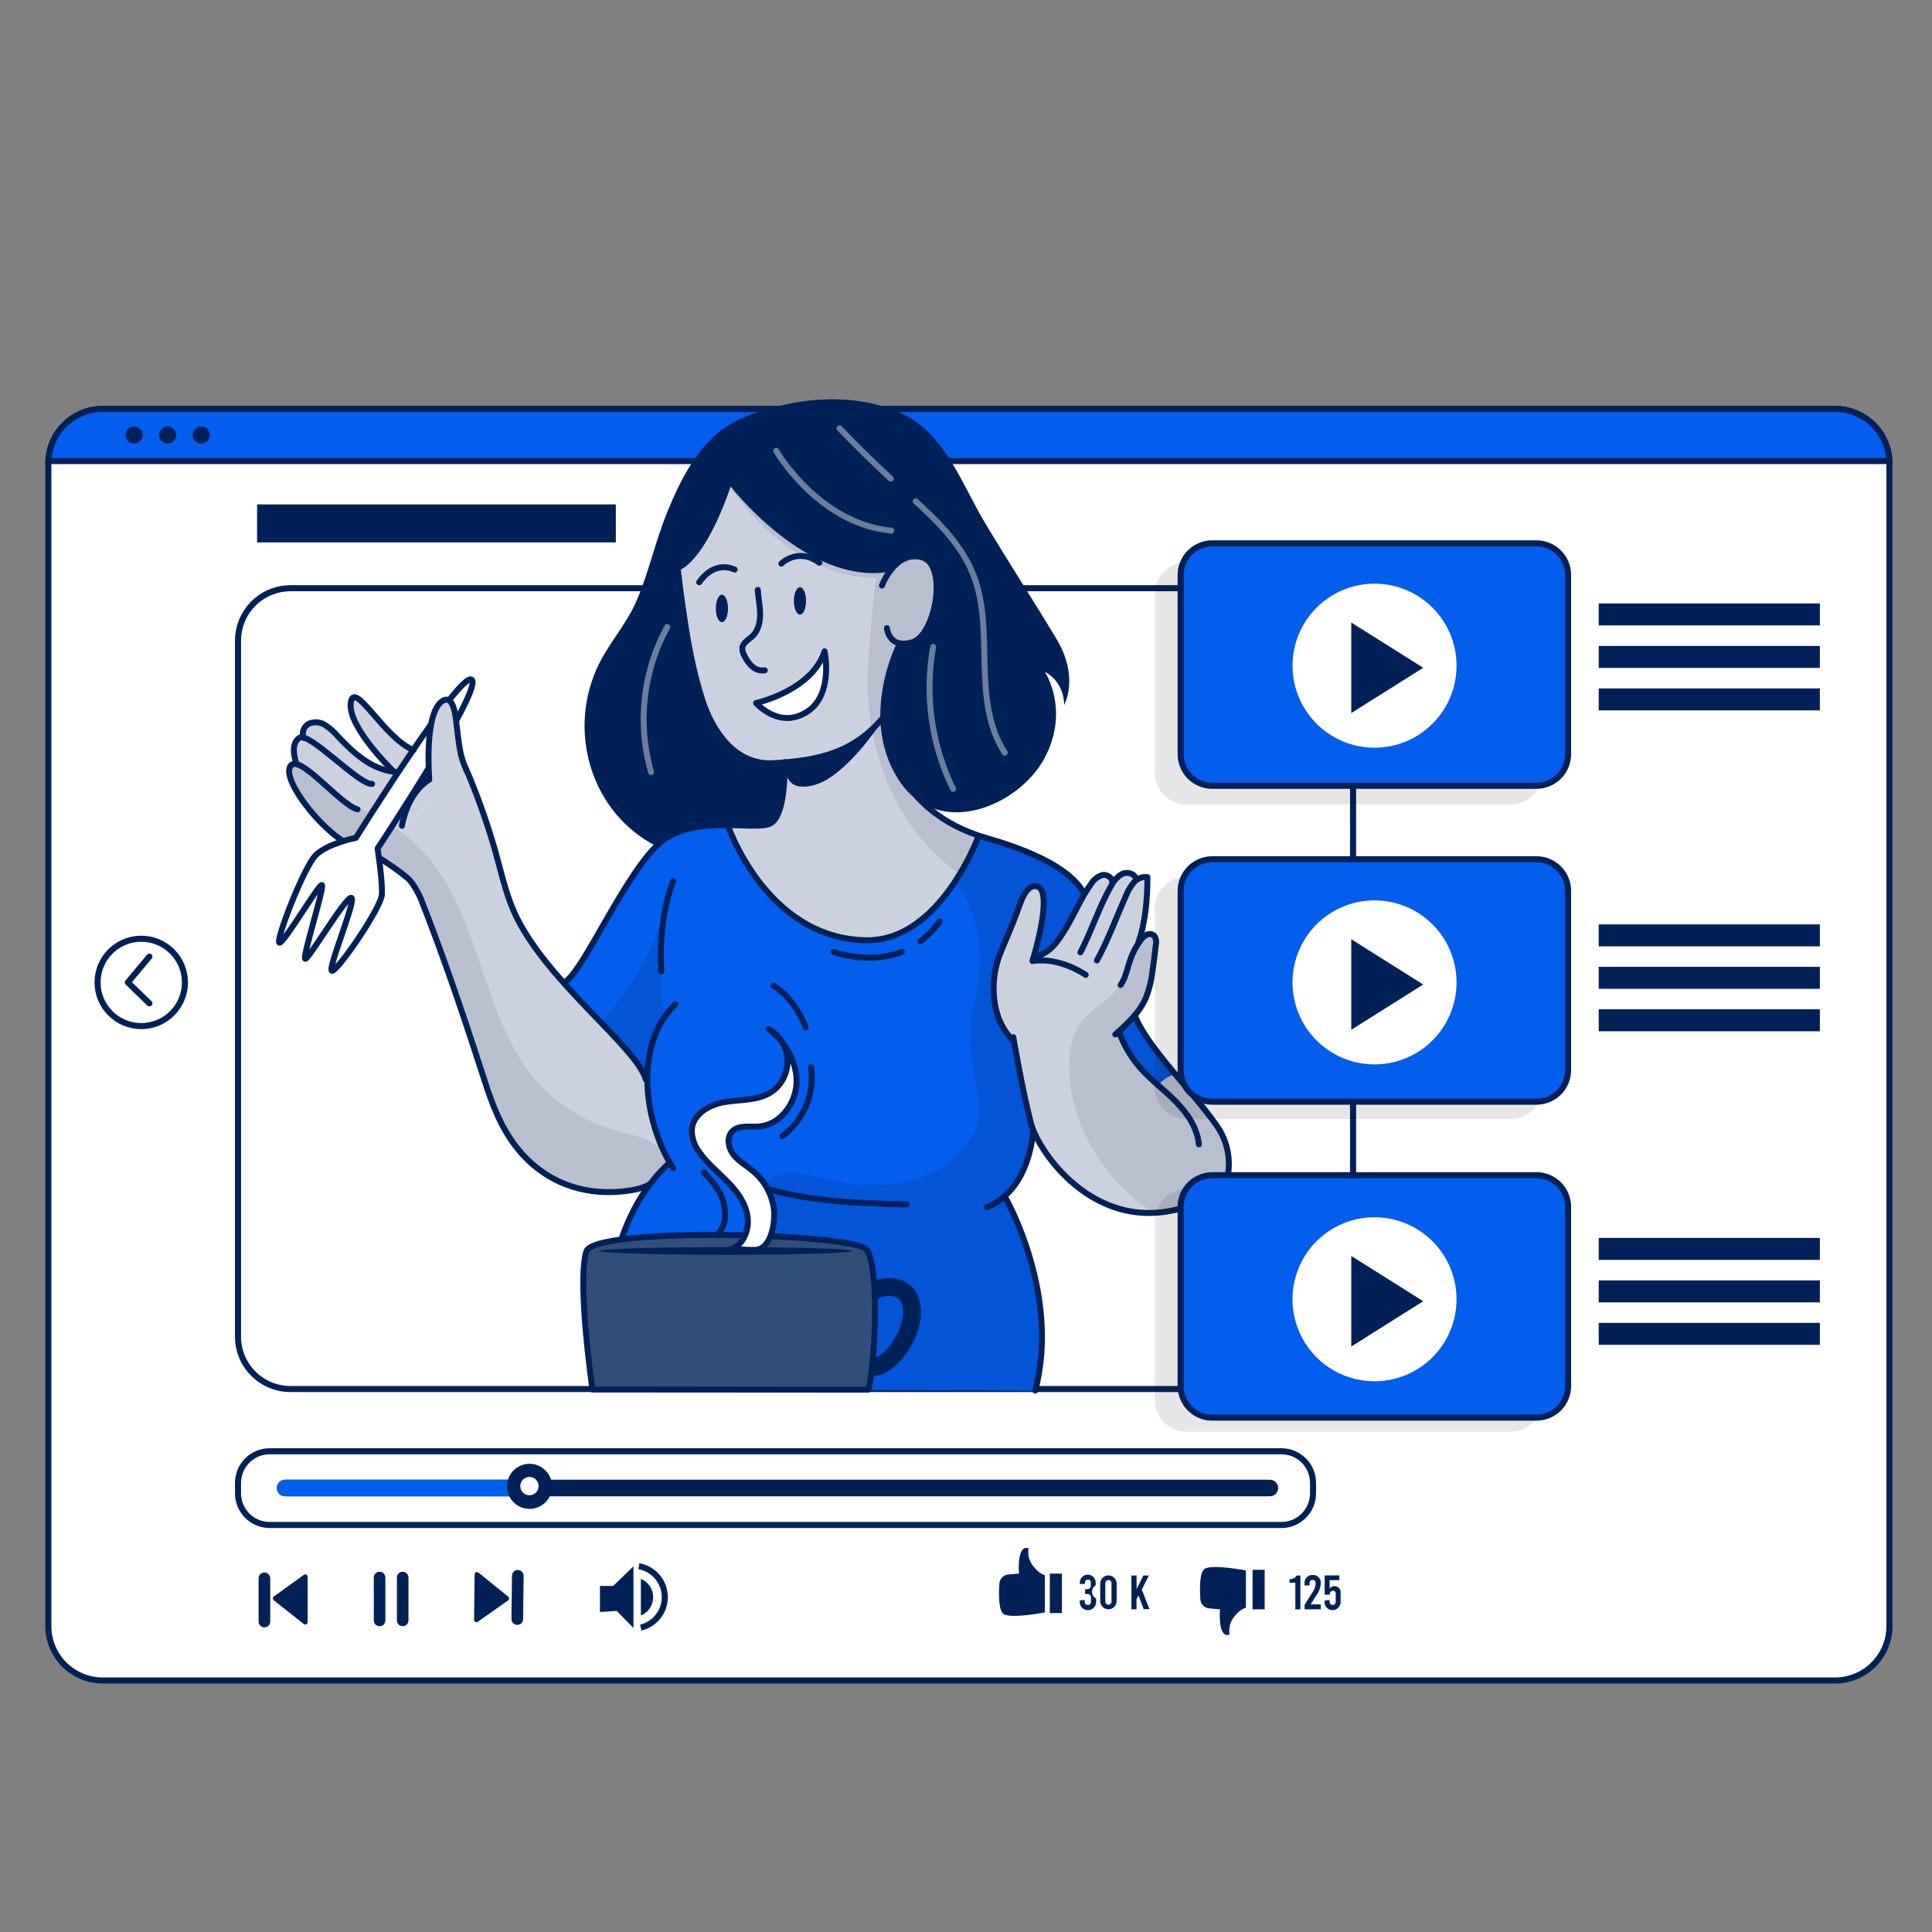 <svg width="300" height="300" viewBox="0 0 300 300" fill="none" xmlns="http://www.w3.org/2000/svg">
<rect x="0" y="0" width="300" height="300" fill="#808080" stroke="none"/>
<path d="M187.157 242.678C187.124 242.678 187.819 240.44 187.88 240.307C188.574 238.737 190.861 236.103 192.757 236.307C193.053 236.346 193.339 236.444 193.599 236.594C193.857 236.744 194.085 236.944 194.267 237.182C194.448 237.421 194.581 237.692 194.657 237.982C194.734 238.271 194.752 238.573 194.713 238.869C194.703 238.949 194.689 239.029 194.668 239.107C194.393 240.44 193.065 241.459 191.914 242.011C190.541 242.649 187.157 242.678 187.157 242.678Z" fill="#002157"/>
<path d="M293.393 71.947V252.502C293.393 253.611 293.175 254.71 292.75 255.734C292.326 256.759 291.703 257.69 290.919 258.473C290.134 259.257 289.203 259.879 288.178 260.303C287.153 260.727 286.055 260.944 284.946 260.944H15.948C13.709 260.944 11.562 260.054 9.979 258.472C8.396 256.888 7.506 254.741 7.506 252.502V71.947C7.506 71.826 7.506 71.704 7.506 71.589C7.594 69.488 8.463 67.495 9.943 66.001C11.423 64.506 13.407 63.618 15.508 63.511H15.937H284.946H285.381C287.481 63.618 289.465 64.506 290.946 66.001C292.426 67.495 293.294 69.488 293.382 71.589C293.388 71.694 293.393 71.826 293.393 71.947Z" fill="white" stroke="#002157" stroke-width="0.943" stroke-linecap="round" stroke-linejoin="round"/>
<path d="M293.382 71.589H7.518C7.605 69.488 8.474 67.495 9.954 66.001C11.434 64.507 13.418 63.619 15.519 63.511H15.948H284.946H285.381C287.481 63.619 289.466 64.507 290.946 66.001C292.426 67.495 293.295 69.488 293.382 71.589Z" fill="#035DED" stroke="#002157" stroke-width="0.943" stroke-miterlimit="10"/>
<path d="M22.142 67.544C22.142 67.806 22.064 68.061 21.919 68.279C21.774 68.496 21.567 68.666 21.326 68.766C21.084 68.866 20.818 68.892 20.562 68.841C20.305 68.79 20.069 68.664 19.884 68.479C19.7 68.294 19.573 68.059 19.523 67.802C19.471 67.546 19.498 67.28 19.598 67.038C19.698 66.796 19.867 66.59 20.085 66.445C20.302 66.299 20.558 66.222 20.82 66.222C20.993 66.221 21.166 66.255 21.327 66.321C21.487 66.387 21.633 66.484 21.756 66.607C21.879 66.73 21.977 66.876 22.043 67.037C22.109 67.198 22.143 67.37 22.142 67.544Z" fill="#002157"/>
<path d="M27.355 67.544C27.355 67.806 27.277 68.061 27.132 68.279C26.987 68.496 26.78 68.666 26.539 68.766C26.297 68.866 26.031 68.892 25.774 68.841C25.518 68.79 25.282 68.664 25.097 68.479C24.912 68.294 24.786 68.059 24.735 67.802C24.684 67.546 24.711 67.28 24.811 67.038C24.911 66.796 25.08 66.59 25.298 66.445C25.515 66.299 25.771 66.222 26.032 66.222C26.206 66.221 26.379 66.255 26.539 66.321C26.7 66.387 26.846 66.484 26.969 66.607C27.092 66.73 27.19 66.876 27.256 67.037C27.322 67.198 27.356 67.37 27.355 67.544Z" fill="#002157"/>
<path d="M32.574 67.544C32.575 67.807 32.498 68.064 32.352 68.284C32.207 68.503 32 68.674 31.758 68.775C31.515 68.876 31.248 68.903 30.99 68.853C30.732 68.802 30.495 68.676 30.308 68.491C30.122 68.305 29.995 68.069 29.943 67.811C29.892 67.553 29.918 67.286 30.018 67.043C30.118 66.8 30.289 66.592 30.507 66.446C30.726 66.3 30.983 66.222 31.245 66.222C31.42 66.221 31.592 66.255 31.753 66.321C31.914 66.387 32.061 66.484 32.184 66.607C32.308 66.73 32.406 66.876 32.472 67.037C32.539 67.198 32.574 67.37 32.574 67.544Z" fill="#002157"/>
<path d="M21.932 159.332C25.679 159.332 28.716 156.295 28.716 152.549C28.716 148.802 25.679 145.765 21.932 145.765C18.186 145.765 15.149 148.802 15.149 152.549C15.149 156.295 18.186 159.332 21.932 159.332Z" fill="white" stroke="#002157" stroke-width="0.943" stroke-linecap="round" stroke-linejoin="round"/>
<path d="M23.2 148.542L19.85 152.549L23.2 155.8" fill="white"/>
<path d="M23.2 148.542L19.85 152.549L23.2 155.8" stroke="#002157" stroke-width="0.943" stroke-linecap="round" stroke-linejoin="round"/>
<path d="M159.716 240.418C159.634 240.887 159.65 241.368 159.763 241.83C159.875 242.294 160.083 242.728 160.371 243.106C161.352 244.424 162.251 244.589 162.251 244.589V250.375C162.251 250.375 157.099 251.378 155.87 250.645C155.037 250.144 155.07 247.526 155.18 245.901C155.203 245.536 155.357 245.193 155.613 244.932C155.87 244.672 156.211 244.513 156.575 244.484L158.228 244.347C158.228 244.347 157.831 239.762 159.716 240.418Z" fill="#002157"/>
<path d="M164.896 244.347H163.017V250.48H164.896V244.347Z" fill="#002157"/>
<path d="M170.202 248.188V248.673C170.213 248.846 170.189 249.021 170.13 249.185C170.072 249.349 169.98 249.499 169.862 249.626C169.742 249.754 169.598 249.855 169.438 249.924C169.279 249.993 169.106 250.029 168.932 250.029C168.758 250.029 168.586 249.993 168.425 249.924C168.266 249.855 168.122 249.754 168.003 249.626C167.884 249.499 167.792 249.349 167.733 249.185C167.675 249.021 167.65 248.846 167.662 248.673V248.518L168.428 248.441V248.617C168.428 249.036 168.61 249.218 168.918 249.218C169.227 249.218 169.403 249.036 169.403 248.667V248.116C169.403 247.698 169.221 247.516 168.802 247.516H168.488V246.766H168.775C169.194 246.766 169.376 246.584 169.376 246.165V245.758C169.384 245.695 169.379 245.631 169.359 245.572C169.34 245.512 169.307 245.458 169.264 245.412C169.22 245.366 169.167 245.331 169.108 245.309C169.05 245.287 168.986 245.278 168.924 245.283C168.637 245.283 168.471 245.449 168.471 245.835V245.95H167.673V245.824C167.661 245.655 167.685 245.486 167.741 245.327C167.799 245.167 167.888 245.021 168.003 244.898C168.119 244.775 168.258 244.676 168.413 244.609C168.569 244.542 168.736 244.507 168.904 244.507C169.073 244.507 169.241 244.542 169.396 244.609C169.551 244.676 169.691 244.775 169.806 244.898C169.921 245.021 170.011 245.167 170.067 245.327C170.124 245.486 170.147 245.655 170.136 245.824V246.165C169.959 246.274 169.814 246.426 169.714 246.608C169.615 246.791 169.566 246.996 169.572 247.203C169.578 247.411 169.638 247.613 169.747 247.79C169.855 247.966 170.009 248.112 170.191 248.21L170.202 248.188Z" fill="#002157"/>
<path d="M170.842 248.7V245.824C170.863 245.5 171.007 245.196 171.244 244.974C171.48 244.752 171.792 244.629 172.117 244.629C172.441 244.629 172.754 244.752 172.991 244.974C173.228 245.196 173.371 245.5 173.393 245.824V248.694C173.371 249.018 173.228 249.322 172.991 249.544C172.754 249.766 172.441 249.889 172.117 249.889C171.792 249.889 171.48 249.766 171.244 249.544C171.007 249.322 170.863 249.018 170.842 248.694V248.7ZM172.594 248.7V245.824C172.594 245.696 172.543 245.575 172.454 245.485C172.363 245.394 172.241 245.344 172.114 245.344C171.988 245.344 171.865 245.394 171.775 245.485C171.686 245.575 171.635 245.696 171.635 245.824V248.694C171.635 248.822 171.686 248.943 171.775 249.034C171.865 249.124 171.988 249.174 172.114 249.174C172.241 249.174 172.363 249.124 172.454 249.034C172.543 248.943 172.594 248.822 172.594 248.694V248.7Z" fill="#002157"/>
<path d="M176.781 247.731L176.479 248.309V249.891H175.685V244.639H176.489V246.772L177.542 244.639H178.396L177.294 246.843L178.495 249.869H177.592L176.781 247.731Z" fill="#002157"/>
<path d="M190.922 253.82C190.841 253.35 190.858 252.87 190.971 252.407C191.083 251.945 191.29 251.51 191.578 251.131C192.558 249.808 193.462 249.648 193.462 249.648V243.862C193.462 243.862 188.304 242.854 187.081 243.592C186.243 244.093 186.282 246.711 186.387 248.336C186.41 248.701 186.566 249.045 186.822 249.306C187.08 249.565 187.421 249.725 187.786 249.753L189.44 249.891C189.44 249.891 189.043 254.475 190.922 253.82Z" fill="#002157"/>
<path d="M196.377 243.758H194.498V249.891H196.377V243.758Z" fill="#002157"/>
<path d="M201.138 245.769H200.234V245.218C200.457 245.225 200.679 245.176 200.879 245.075C201.078 244.973 201.249 244.824 201.375 244.639H201.926V249.896H201.133L201.138 245.769Z" fill="#002157"/>
<path d="M203.524 249.13H205.1V249.885H202.581V249.191L203.744 247.339C204.071 246.919 204.263 246.41 204.296 245.878C204.296 245.515 204.124 245.328 203.816 245.328C203.507 245.328 203.337 245.531 203.337 245.878V246.188H202.571V245.94C202.546 245.763 202.56 245.584 202.613 245.415C202.665 245.246 202.755 245.09 202.873 244.958C202.993 244.827 203.139 244.723 203.304 244.654C203.468 244.586 203.644 244.554 203.821 244.562C203.994 244.548 204.166 244.572 204.329 244.632C204.491 244.694 204.637 244.789 204.759 244.913C204.879 245.036 204.972 245.184 205.029 245.347C205.086 245.511 205.106 245.685 205.089 245.857C205.055 246.543 204.809 247.202 204.383 247.741L203.524 249.13Z" fill="#002157"/>
<path d="M205.695 248.689V248.53L206.462 248.452V248.629C206.462 249.047 206.643 249.212 206.935 249.212C207.227 249.212 207.409 249.047 207.409 248.7V247.477C207.409 247.169 207.243 247.014 206.99 247.014C206.923 247.011 206.855 247.023 206.792 247.049C206.729 247.074 206.673 247.113 206.626 247.161C206.579 247.21 206.543 247.269 206.52 247.333C206.497 247.397 206.489 247.465 206.495 247.532V247.626H205.695V244.622H207.971V245.372H206.462V246.678C206.544 246.554 206.658 246.454 206.791 246.387C206.925 246.321 207.073 246.29 207.222 246.297C207.357 246.295 207.491 246.322 207.614 246.376C207.738 246.429 207.848 246.509 207.939 246.609C208.028 246.709 208.095 246.828 208.136 246.957C208.175 247.086 208.187 247.222 208.17 247.355V248.679C208.181 248.849 208.156 249.022 208.099 249.184C208.041 249.345 207.951 249.494 207.833 249.62C207.716 249.745 207.574 249.845 207.416 249.914C207.258 249.982 207.088 250.018 206.916 250.018C206.744 250.018 206.574 249.982 206.415 249.914C206.258 249.845 206.116 249.745 205.999 249.62C205.881 249.494 205.79 249.345 205.733 249.184C205.675 249.022 205.651 248.849 205.662 248.679L205.695 248.689Z" fill="#002157"/>
<path d="M93.16 250.309V246.264H95.221L98.362 243.207V252.789L95.761 250.144L93.16 250.309Z" fill="#002157"/>
<path d="M101.421 248.028C101.422 248.636 101.242 249.231 100.901 249.736C100.562 250.241 100.079 250.633 99.514 250.86V245.168C100.083 245.397 100.569 245.794 100.91 246.304C101.249 246.814 101.428 247.415 101.421 248.028Z" fill="#002157"/>
<path d="M99.201 243.201C100.303 243.394 101.306 243.961 102.039 244.807C102.772 245.652 103.193 246.725 103.228 247.844C103.264 248.963 102.913 250.06 102.235 250.95C101.556 251.841 100.592 252.471 99.503 252.734" stroke="#002157" stroke-width="0.943" stroke-miterlimit="10"/>
<path d="M58.941 252.519C58.703 252.519 58.474 252.425 58.306 252.256C58.137 252.087 58.042 251.859 58.042 251.621V244.959C58.042 244.72 58.137 244.492 58.306 244.323C58.474 244.155 58.703 244.06 58.941 244.06C59.179 244.06 59.407 244.155 59.576 244.323C59.744 244.492 59.839 244.72 59.839 244.959V251.621C59.839 251.859 59.744 252.087 59.576 252.256C59.407 252.425 59.179 252.519 58.941 252.519Z" fill="#002157"/>
<path d="M62.529 252.519C62.29 252.519 62.062 252.425 61.893 252.256C61.725 252.087 61.63 251.859 61.63 251.621V244.959C61.63 244.72 61.725 244.492 61.893 244.323C62.062 244.155 62.29 244.06 62.529 244.06C62.767 244.06 62.995 244.155 63.164 244.323C63.332 244.492 63.427 244.72 63.427 244.959V251.621C63.427 251.859 63.332 252.087 63.164 252.256C62.995 252.425 62.767 252.519 62.529 252.519Z" fill="#002157"/>
<path d="M41.059 244.171C41.299 244.173 41.528 244.268 41.697 244.438C41.866 244.606 41.962 244.836 41.963 245.074V251.792C41.963 252.032 41.868 252.262 41.699 252.43C41.529 252.6 41.299 252.695 41.059 252.695C40.941 252.696 40.823 252.674 40.713 252.628C40.603 252.583 40.503 252.516 40.419 252.432C40.335 252.348 40.268 252.248 40.223 252.138C40.178 252.029 40.155 251.911 40.156 251.792V245.047C40.163 244.812 40.261 244.589 40.43 244.425C40.599 244.262 40.824 244.171 41.059 244.171Z" fill="#002157"/>
<path d="M47.766 244.865V251.885C47.766 251.954 47.747 252.022 47.71 252.08C47.674 252.139 47.621 252.186 47.559 252.217C47.498 252.247 47.428 252.26 47.359 252.253C47.291 252.245 47.225 252.22 47.171 252.178L42.52 248.497C42.474 248.462 42.437 248.417 42.412 248.366C42.386 248.315 42.373 248.259 42.373 248.201C42.373 248.145 42.386 248.088 42.412 248.037C42.437 247.985 42.474 247.941 42.52 247.907L47.171 244.545C47.227 244.502 47.295 244.475 47.367 244.468C47.438 244.463 47.509 244.477 47.572 244.511C47.636 244.545 47.687 244.597 47.722 244.659C47.756 244.722 47.771 244.794 47.766 244.865Z" fill="#002157"/>
<path d="M80.311 252.315C80.072 252.31 79.844 252.212 79.677 252.041C79.51 251.87 79.417 251.64 79.418 251.4L79.501 244.683C79.501 244.564 79.526 244.447 79.572 244.337C79.618 244.228 79.686 244.129 79.772 244.046C79.857 243.963 79.958 243.897 80.068 243.854C80.179 243.809 80.296 243.789 80.415 243.79C80.534 243.791 80.652 243.815 80.761 243.862C80.871 243.908 80.97 243.976 81.053 244.061C81.136 244.146 81.202 244.247 81.245 244.357C81.289 244.468 81.31 244.586 81.308 244.705L81.231 251.422C81.225 251.662 81.126 251.89 80.954 252.057C80.781 252.224 80.551 252.316 80.311 252.315Z" fill="#002157"/>
<path d="M73.615 251.511L73.698 244.468C73.7 244.399 73.72 244.332 73.757 244.274C73.795 244.216 73.849 244.17 73.911 244.14C73.973 244.111 74.043 244.1 74.112 244.108C74.18 244.117 74.245 244.144 74.298 244.187L78.906 247.923C78.95 247.958 78.986 248.002 79.011 248.052C79.036 248.103 79.049 248.159 79.049 248.215C79.049 248.272 79.036 248.328 79.011 248.378C78.986 248.429 78.95 248.473 78.906 248.507L74.216 251.813C74.161 251.858 74.094 251.886 74.023 251.894C73.952 251.901 73.882 251.888 73.818 251.856C73.754 251.824 73.701 251.774 73.665 251.713C73.63 251.652 73.613 251.581 73.615 251.511Z" fill="#002157"/>
<path d="M198.977 225.353H41.869C39.158 225.353 36.959 227.551 36.959 230.262V231.887C36.959 234.6 39.158 236.797 41.869 236.797H198.977C201.689 236.797 203.887 234.6 203.887 231.887V230.262C203.887 227.551 201.689 225.353 198.977 225.353Z" fill="white" stroke="#002157" stroke-width="0.943" stroke-linecap="round" stroke-linejoin="round"/>
<path d="M198.471 231.056C198.472 231.224 198.44 231.392 198.376 231.549C198.312 231.705 198.217 231.848 198.097 231.967C197.979 232.086 197.836 232.181 197.68 232.245C197.523 232.309 197.356 232.341 197.186 232.34H44.278C43.937 232.34 43.611 232.204 43.37 231.964C43.129 231.722 42.994 231.396 42.994 231.056C42.994 230.715 43.129 230.389 43.37 230.147C43.611 229.907 43.937 229.772 44.278 229.772H197.186C197.527 229.772 197.854 229.907 198.095 230.147C198.335 230.389 198.471 230.715 198.471 231.056Z" fill="#002157"/>
<path d="M82.939 229.772L82.851 232.34H44.278C43.937 232.34 43.611 232.204 43.37 231.964C43.129 231.722 42.994 231.396 42.994 231.056C42.994 230.715 43.129 230.389 43.37 230.147C43.611 229.907 43.937 229.772 44.278 229.772H82.939Z" fill="#035DED"/>
<path d="M85.722 230.797C85.722 231.488 85.517 232.165 85.133 232.741C84.748 233.316 84.202 233.765 83.563 234.029C82.923 234.294 82.22 234.364 81.54 234.229C80.862 234.093 80.238 233.76 79.749 233.271C79.259 232.781 78.926 232.158 78.791 231.479C78.656 230.801 78.725 230.097 78.99 229.458C79.255 228.818 79.703 228.271 80.28 227.888C80.855 227.503 81.531 227.297 82.223 227.297C83.151 227.297 84.042 227.666 84.697 228.322C85.353 228.979 85.722 229.869 85.722 230.797Z" fill="#002157"/>
<path d="M83.633 230.753C83.634 231.034 83.552 231.309 83.396 231.544C83.241 231.779 83.019 231.962 82.759 232.071C82.499 232.179 82.214 232.207 81.937 232.154C81.661 232.099 81.407 231.964 81.208 231.766C81.008 231.567 80.873 231.314 80.817 231.038C80.762 230.761 80.79 230.476 80.897 230.215C81.005 229.955 81.187 229.733 81.421 229.577C81.654 229.42 81.93 229.336 82.211 229.336C82.587 229.336 82.948 229.485 83.214 229.751C83.481 230.016 83.631 230.377 83.633 230.753Z" fill="white"/>
<path d="M210.104 99.466V207.559C210.103 209.715 209.245 211.781 207.721 213.305C206.197 214.828 204.131 215.686 201.976 215.687H45.088C42.932 215.687 40.865 214.83 39.341 213.306C37.816 211.782 36.96 209.715 36.96 207.559V99.466C36.957 99.043 36.99 98.621 37.059 98.204C37.361 96.291 38.336 94.549 39.807 93.29C41.279 92.032 43.152 91.34 45.088 91.338H201.948C203.884 91.342 205.756 92.035 207.227 93.293C208.698 94.551 209.674 96.293 209.977 98.204C210.054 98.621 210.095 99.043 210.104 99.466Z" fill="white" stroke="#002157" stroke-width="0.943" stroke-linecap="round" stroke-linejoin="round"/>
<path d="M95.624 78.323H39.919V84.224H95.624V78.323Z" fill="#002157"/>
<path d="M73.215 161.398C73.215 161.398 75.97 172.177 80.725 178.828C87.216 184.889 91.31 185.225 96.264 185.225C101.219 185.225 103.605 182.74 103.605 182.74L104.458 176.872L101.896 167.801C101.896 167.801 92.849 157.486 89.602 154.819C86.357 152.152 79.364 144.15 77.314 133.835C75.264 123.519 72.019 118.72 72.019 118.72C72.019 118.72 70.872 108.569 69.362 108.702C67.853 108.834 66.216 114.471 66.607 118.069C66.607 118.069 62.645 115.187 61.45 114.074C60.254 112.961 55.597 107.583 54.776 108.305C53.956 109.027 56.716 116.328 60.772 119.712C60.772 119.712 57.691 119.254 55.741 117.287C53.79 115.32 50.076 111.259 48.379 111.98C47.914 112.152 47.525 112.484 47.283 112.916C47.041 113.348 46.96 113.853 47.056 114.339C47.056 114.339 45.232 114.89 45.8 117.684C45.8 117.684 44.097 120.174 46.489 123.712C48.88 127.25 53.537 130.876 57.691 132.821C61.846 134.766 63.538 135.967 65.048 139.433C66.557 142.9 73.215 161.398 73.215 161.398Z" fill="white"/>
<path opacity="0.2" d="M104.453 176.872L103.902 180.613L103.594 182.74C103.594 182.74 101.212 185.209 96.265 185.209C91.316 185.209 87.211 184.85 80.725 178.8C75.959 172.149 73.214 161.376 73.214 161.376C73.214 161.376 66.53 142.922 65.026 139.472C63.521 136.023 61.813 134.821 57.658 132.86C53.503 130.898 48.841 127.283 46.461 123.745C44.841 121.348 45.094 119.431 45.431 118.444C45.515 118.19 45.628 117.946 45.767 117.717C45.215 114.895 47.029 114.372 47.029 114.372C46.934 113.887 47.015 113.383 47.257 112.952C47.499 112.521 47.887 112.19 48.351 112.019C50.048 111.292 53.762 115.325 55.707 117.32C57.653 119.315 60.744 119.75 60.744 119.75C56.716 116.334 53.95 109.06 54.765 108.344C55.581 107.627 60.242 113 61.433 114.113C62.623 115.226 66.596 118.108 66.596 118.108C66.216 114.51 67.852 108.873 69.351 108.74C70.851 108.608 72.007 118.758 72.007 118.758C72.007 118.758 75.247 123.558 77.292 133.868C79.336 144.178 86.346 152.19 89.585 154.858C92.826 157.524 101.879 167.84 101.879 167.84L104.453 176.872Z" fill="#002157"/>
<path d="M87.86 152.361C87.86 152.361 94.534 142.993 95.647 140.238C96.76 137.482 101.818 129.074 107.279 128.44C110.803 127.979 114.242 127.02 117.496 125.591L146.53 127.277C146.53 127.277 152.658 129.57 158.223 131.685C163.469 133.681 169.31 137.019 169.492 142.243C169.652 146.812 178.363 163.459 184.463 168.694L160.51 175.978C160.51 175.978 159.677 182.933 155.975 185.71C155.975 185.71 164.081 204.655 160.741 215.929L94.825 215.692C94.825 215.692 92.241 189.848 103.67 180.784C103.67 180.784 100.694 174.171 100.491 168.374C100.501 168.374 98.479 162.897 87.86 152.361Z" fill="#035DED"/>
<path opacity="0.1" d="M103.908 180.613L101.373 183.302C101.373 183.302 100.326 184.955 95.906 185.087C90.946 185.248 87.211 184.872 80.725 178.822C75.959 172.171 73.214 161.398 73.214 161.398C73.214 161.398 66.53 142.922 65.026 139.473C63.521 136.023 61.813 134.821 57.658 132.86C53.503 130.898 48.841 127.283 46.461 123.745C44.841 121.348 45.094 119.431 45.431 118.444C47.414 119.546 49.762 121.486 51.492 122.748C54.908 124.809 57.283 126.407 60.766 128.303C67.676 132.077 71.297 140.111 73.919 147.765C76.542 155.42 78.878 163.635 84.555 169.212C87.837 172.324 91.856 174.551 96.236 175.682C98.838 176.387 101.791 176.982 103.296 179.291C103.562 179.7 103.767 180.145 103.908 180.613Z" fill="#002157"/>
<path d="M155.987 185.711C156.466 185.876 164.919 204.947 160.753 215.93L123.915 215.692L94.27 215.329C94.27 215.329 92.506 189.777 103.935 180.718C103.935 180.718 100.629 174.106 100.424 168.287C100.424 168.287 98.496 163.327 87.872 152.769C87.872 152.769 94.446 142.85 95.553 140.122C96.661 137.395 101.434 129.261 106.9 128.628C110.426 128.143 113.828 126.991 116.923 125.233L145.958 126.919C147.854 128.019 149.841 128.951 151.898 129.708C153.694 130.363 155.639 130.743 157.557 131.471C164.853 134.226 168.313 137.351 168.92 141.886C169.525 146.42 177.792 163.101 183.886 168.336L159.711 176.657C159.711 176.657 158.714 183.49 155.987 185.711Z" fill="#035DED"/>
<path opacity="0.1" d="M155.986 185.71C155.986 185.71 164.698 202.148 160.752 215.929L123.915 215.692C123.182 213.389 123.182 210.678 123.364 208.27C122.62 206.865 123.171 205.134 123.231 203.525C123.326 201.04 122.185 198.698 120.934 196.588C119.683 194.477 118.251 192.394 117.628 189.975C117.005 187.556 117.479 184.674 119.402 183.192C121.54 181.538 124.51 182.244 127.117 182.85C131.382 183.858 135.813 184.453 140.116 183.643C144.419 182.834 148.591 180.481 150.905 176.628C151.45 175.772 151.825 174.818 152.008 173.819C152.142 172.574 152.071 171.316 151.798 170.094C151.17 166.434 150.404 162.743 150.762 159.045C150.999 156.615 151.715 154.263 152.029 151.838C152.699 146.645 151.481 141.384 148.597 137.014C150.139 134.981 150.531 131.896 151.903 129.779C153.699 130.435 155.732 131.113 157.722 131.619C163.491 133.091 168.886 137.411 169.492 141.941C170.099 146.471 176.342 161.15 184.051 168.589L160.483 175.715C160.483 175.715 159.904 182.961 155.986 185.71Z" fill="black"/>
<path d="M179.764 168.595C179.764 168.595 181.472 166.5 183.07 166.942C183.07 166.942 186.889 172.072 188.498 173.956C189.799 175.482 190.972 179.004 190.619 182.067C190.55 182.663 190.352 183.236 190.038 183.746C189.724 184.256 189.302 184.692 188.801 185.021C186.74 186.382 182.569 188.758 178.756 188.603C173.427 188.394 164.489 184.195 161.375 177.615C158.262 171.036 157.556 162.445 157.556 162.445C157.556 162.445 153.441 157.943 154.041 153.551C154.641 149.159 157.386 143.164 158.025 141.429C158.664 139.692 159.463 137.306 160.571 137.62C161.679 137.934 163.139 141.814 160.929 148.305C160.929 148.305 162.78 148.305 164.185 145.99C165.591 143.676 169.933 133.471 172.656 136.623C172.656 136.623 175.157 134.887 176.209 136.59C176.209 136.59 178.095 135.339 178.149 136.976C178.232 139.39 177.438 145.164 177.438 145.164C177.438 145.164 179.433 143.666 179.433 147.016C179.433 150.366 178.276 156.422 173.961 160.086C173.967 160.103 176.248 165.668 179.764 168.595Z" fill="white"/>
<path opacity="0.2" d="M190.625 182.046C190.556 182.646 190.355 183.224 190.037 183.739C189.719 184.253 189.291 184.691 188.785 185.021C186.845 186.294 183.07 188.444 179.477 188.581H178.761C173.438 188.377 164.495 184.172 161.381 177.599C158.267 171.024 157.562 162.423 157.562 162.423C157.562 162.423 153.446 157.921 154.041 153.524C154.636 149.126 157.391 143.148 158.031 141.429C158.67 139.709 159.469 137.306 160.576 137.626C161.684 137.946 163.15 141.814 160.934 148.305C160.934 148.305 162.781 148.305 164.191 145.99C165.602 143.676 169.944 133.466 172.661 136.623C172.661 136.623 175.162 134.887 176.215 136.59C176.215 136.59 178.094 135.339 178.155 136.976C178.238 139.103 177.604 143.848 177.472 144.938C177.472 145.081 177.472 145.159 177.472 145.159C177.472 145.159 179.467 143.66 179.467 147.01C179.467 150.361 178.314 156.416 173.989 160.076C173.989 160.076 176.276 165.647 179.791 168.578C179.791 168.578 180.998 166.826 182.652 166.848C182.652 166.848 186.922 172.028 188.531 173.912C189.804 175.455 190.977 178.981 190.625 182.046Z" fill="#002157"/>
<path d="M141.124 101.45L147.323 94.683L147.026 86.076L141.565 82.075L113.82 71.953L102.16 91.63C102.16 91.63 106.144 115.766 109.538 118.081C112.932 120.395 112.641 127.305 112.641 127.305C112.641 127.305 117.093 144.503 132.589 145.732C146.916 146.68 151.825 129.752 151.825 129.752C151.825 129.752 143.318 126.738 141.548 121.971C139.78 117.204 141.124 101.45 141.124 101.45Z" fill="white"/>
<path opacity="0.2" d="M151.952 129.779C151.952 129.779 150.971 131.983 149.599 134.783C147.219 139.665 142.221 146.234 132.688 145.754C117.181 144.525 112.646 127.09 112.646 127.09C112.646 127.09 112.95 120.169 109.555 117.866C106.16 115.562 102.171 91.416 102.171 91.416L113.831 71.738L125.447 75.981L141.576 81.888L147.042 85.878L147.335 94.496L141.13 101.257C141.13 101.257 143.031 116.499 142.315 121.552C141.653 126.186 151.952 129.779 151.952 129.779Z" fill="#002157"/>
<mask id="mask0_2023_4209" style="mask-type:luminance" maskUnits="userSpaceOnUse" x="102" y="71" width="50" height="75">
<path d="M151.952 129.779C151.952 129.779 150.971 131.983 149.599 134.783C147.219 139.665 142.221 146.234 132.687 145.754C117.181 144.525 112.646 127.09 112.646 127.09C112.646 127.09 112.949 120.169 109.555 117.866C106.16 115.562 102.171 91.416 102.171 91.416L113.831 71.738L125.447 75.981L141.576 81.888L147.042 85.878L147.335 94.496L141.13 101.257C141.13 101.257 143.03 116.499 142.315 121.552C141.653 126.186 151.952 129.779 151.952 129.779Z" fill="white"/>
</mask>
<g mask="url(#mask0_2023_4209)">
<path opacity="0.1" d="M151.859 129.818C151.859 129.818 150.972 131.966 149.6 134.777L149.049 135.829C139.526 128.947 135.069 118.323 134.672 106.222C134.628 104.993 135.686 89.751 136.182 89.762C121.854 89.542 113.325 75.529 113.325 75.529L125.447 75.981L141.577 81.888L147.043 85.877L147.335 94.496L141.131 101.257C141.131 101.257 141.251 116.565 142.315 121.552C143.273 126.098 151.859 129.818 151.859 129.818Z" fill="#002157"/>
</g>
<path d="M136.942 90.92C136.942 90.92 138.959 85.481 143.103 86.511C147.247 87.542 145.307 98.668 141.643 99.737C137.978 100.806 137.724 97.532 137.724 97.532" stroke="#002157" stroke-width="0.924" stroke-linecap="round" stroke-linejoin="round"/>
<path d="M117.673 91.933C117.673 91.823 117.673 91.713 117.673 91.597C117.739 92.854 118.02 94.088 118.03 95.344C118.042 96.601 117.739 97.934 116.846 98.783C116.262 99.334 115.392 99.747 115.27 100.568C115.247 101.018 115.362 101.464 115.601 101.847C115.901 102.485 116.323 103.058 116.846 103.533C117.104 103.759 117.41 103.926 117.741 104.021C118.071 104.117 118.419 104.138 118.758 104.084" stroke="#002157" stroke-width="0.924" stroke-linecap="round" stroke-linejoin="round"/>
<path d="M117.402 109.165C117.402 109.165 126.064 107.28 128.043 101.131C128.043 101.131 129.437 107.666 125.514 110.394C121.11 113.446 117.402 109.165 117.402 109.165Z" fill="white" stroke="#002157" stroke-width="0.924" stroke-linecap="round" stroke-linejoin="round"/>
<path d="M104.854 85.233C105.846 93.091 106.606 100.916 108.992 108.503C110.646 113.716 114.2 118.847 120.118 118.505C127.282 118.086 132.743 116.852 137.432 111.066" stroke="#002157" stroke-width="0.924" stroke-linecap="round" stroke-linejoin="round"/>
<path d="M121.326 87.52C121.326 87.52 123.92 84.93 127.227 87.382" stroke="#002157" stroke-width="0.924" stroke-linecap="round" stroke-linejoin="round"/>
<path d="M114.079 88.44C112.785 87.889 110.597 87.592 108.569 90.413" stroke="#002157" stroke-width="0.924" stroke-linecap="round" stroke-linejoin="round"/>
<path d="M121.838 118.351C121.838 118.351 122.125 126.556 119.634 127.856C117.143 129.157 107.252 126.12 101.962 131.338C96.672 136.557 90.737 150.4 87.816 152.427" stroke="#002157" stroke-width="0.924" stroke-linecap="round" stroke-linejoin="round"/>
<path d="M125.161 93.311C125.161 94.485 124.742 95.438 124.218 95.438C123.695 95.438 123.271 94.485 123.271 93.311C123.271 92.138 123.695 91.179 124.218 91.179C124.742 91.179 125.161 92.132 125.161 93.311Z" fill="#002157"/>
<path d="M113.043 94.474C113.043 95.648 112.625 96.601 112.101 96.601C111.578 96.601 111.153 95.648 111.153 94.474C111.153 93.3 111.578 92.347 112.101 92.347C112.625 92.347 113.043 93.295 113.043 94.474Z" fill="#002157"/>
<path d="M105.522 88.512C105.522 88.512 109.313 87.52 113.462 75.551C113.462 75.551 125.216 90.754 137.846 88.82C137.846 88.82 141.351 84.561 144.419 87.718C146.993 90.363 144.419 98.739 142.276 99.505C140.132 100.271 139.405 99.549 139.405 99.549C139.405 99.549 133.344 111.077 139.361 120.819C145.379 130.562 158.058 125.316 162.136 117.822C166.214 110.328 162.257 104.338 162.257 104.338C162.257 104.338 165.133 105.583 165.249 109.457C165.249 109.457 167.652 105.208 164.053 99.218C160.455 93.229 156.559 87.222 152.928 81.15C149.412 75.281 146.794 67.489 140.287 64.348C132.671 60.678 123.161 61.687 115.551 64.784C109.263 67.352 106.051 73.479 103.532 79.722C101.746 84.131 100.733 88.886 98.848 93.278C97.195 97.135 94.258 100.139 92.583 104.001C88.086 114.361 92.246 126.457 101.829 131.334C101.829 131.334 102.678 129.196 106.635 128.821C110.591 128.446 111.428 128.071 115.142 128.198C118.856 128.325 120.058 127.95 120.895 125.702C121.733 123.453 121.998 118.566 121.998 118.566C121.998 118.566 117.143 119.635 113.671 116.593C110.217 112.471 108.982 110.267 108.161 105.17C107.34 100.073 105.522 88.512 105.522 88.512Z" fill="#002157"/>
<path d="M121.997 118.565C121.997 118.565 121.287 123.277 126.406 121.91C131.525 120.544 137.096 111.749 137.096 111.749C137.096 111.749 130.907 117.849 121.997 118.565Z" fill="#002157"/>
<path d="M94.507 215.605C94.507 215.605 90.958 192.604 103.846 180.646" stroke="#002157" stroke-width="0.924" stroke-linecap="round" stroke-linejoin="round"/>
<path d="M104.525 181.401C99.995 174.37 98.298 162.269 104.878 155.932" stroke="#002157" stroke-width="0.924" stroke-linecap="round" stroke-linejoin="round"/>
<path d="M137.652 113.898C137.652 113.898 138.755 126.021 153.264 130.159C164.896 133.466 167.546 137.224 168.285 138.696" stroke="#002157" stroke-width="0.924" stroke-linecap="round" stroke-linejoin="round"/>
<path d="M112.922 127.9C112.922 127.9 118.813 145.765 134.512 146.002C145.974 146.178 151.886 129.961 151.886 129.961" stroke="#002157" stroke-width="0.924" stroke-linecap="round" stroke-linejoin="round"/>
<path d="M114.63 183.005C122.824 186.52 131.917 186.801 140.777 187.028" stroke="#002157" stroke-width="0.924" stroke-linecap="round" stroke-linejoin="round"/>
<path d="M100.953 183.843C100.149 184.448 98.523 184.74 98.137 184.806C90.885 186.025 84.107 183.627 79.666 177.434C77.192 173.984 75.974 170.088 74.669 166.038C71.775 157.067 68.75 148.2 65.301 139.45C65.301 139.45 64.309 137.202 63.251 136.32C61.371 134.761 57.74 132.193 54.952 131.394C50.962 130.248 43.799 121.475 45.033 119.056C46.267 116.637 52.748 124.936 55.503 125.669" stroke="#002157" stroke-width="0.924" stroke-linecap="round" stroke-linejoin="round"/>
<path d="M102.7 150.834C102.7 150.834 102 143.395 104.524 136.827" stroke="#002157" stroke-width="0.924" stroke-linecap="round" stroke-linejoin="round"/>
<g opacity="0.42">
<path d="M120.52 69.996C120.52 69.996 127.017 81.271 138.385 82.4" stroke="white" stroke-width="0.924" stroke-linecap="round" stroke-linejoin="round"/>
<path d="M144.899 100.453C143.555 107.942 144.637 115.664 147.99 122.494" stroke="white" stroke-width="0.924" stroke-linecap="round" stroke-linejoin="round"/>
<path d="M142.199 77.849C145.891 81.222 149.467 84.809 151.236 89.515C152.889 93.885 152.757 98.723 152.889 103.418C153.021 108.112 153.462 113.022 156.03 116.88" stroke="white" stroke-width="0.924" stroke-linecap="round" stroke-linejoin="round"/>
<path d="M130.352 66.508C132.923 69.19 135.579 71.796 138.32 74.328" stroke="white" stroke-width="0.924" stroke-linecap="round" stroke-linejoin="round"/>
<path d="M103.614 97.356C99.837 104.237 98.932 112.332 101.096 119.877" stroke="white" stroke-width="0.924" stroke-linecap="round" stroke-linejoin="round"/>
</g>
<path d="M58.627 131.758C58.627 131.758 74.994 107.049 73.257 105.55C71.522 104.051 55.261 130.105 55.261 130.105C55.261 130.105 50.918 130.942 49.05 132.772C47.182 134.6 42.807 145.996 43.364 146.376C43.92 146.757 49.475 137.296 49.976 137.417C50.477 137.538 46.89 148.762 47.397 148.89C47.904 149.016 53.756 139.103 54.561 139.411C55.365 139.72 50.786 150.565 51.546 150.752C52.307 150.939 59.184 141.032 59.3 138.882C59.415 136.734 58.627 131.758 58.627 131.758Z" fill="white" stroke="#002157" stroke-width="0.924" stroke-linecap="round" stroke-linejoin="round"/>
<path d="M142.904 146.172C144.051 145.306 145.056 144.266 145.885 143.092" stroke="#002157" stroke-width="0.924" stroke-linecap="round" stroke-linejoin="round"/>
<path d="M129.447 147.787C129.447 147.787 134.754 149.865 140.05 147.787" stroke="#002157" stroke-width="0.924" stroke-linecap="round" stroke-linejoin="round"/>
<path d="M168.588 151.38C168.588 151.38 164.593 148.559 160.322 149.231C160.322 149.231 163.673 138.486 161.093 137.659C159.341 137.108 158.443 140.216 158.013 141.406C157.176 143.732 156.156 145.908 155.258 148.206C153.605 152.41 153.902 158.384 157.358 161.569" stroke="#002157" stroke-width="0.924" stroke-linecap="round" stroke-linejoin="round"/>
<path d="M173.185 160.621C175.042 158.968 176.965 157.221 177.957 154.891C178.463 153.582 178.799 152.213 178.954 150.818C179.158 149.452 179.329 148.063 179.478 146.707C179.536 146.465 179.543 146.212 179.497 145.967C179.45 145.722 179.352 145.49 179.207 145.286C179.05 145.148 178.854 145.061 178.645 145.036C178.436 145.012 178.226 145.05 178.04 145.148C177.667 145.355 177.35 145.648 177.114 146.002C176.399 146.958 175.84 148.022 175.46 149.154C175.053 150.338 174.838 151.617 174.187 152.675C174.132 152.769 174.072 152.857 174.011 152.945" stroke="#002157" stroke-width="0.924" stroke-linecap="round" stroke-linejoin="round"/>
<path d="M176.761 146.387C177.862 143.214 178.176 139.576 178.171 136.205C177.791 136.15 177.405 136.191 177.046 136.325C176.686 136.459 176.366 136.681 176.116 136.97C175.601 137.559 175.19 138.232 174.903 138.959C173.371 142.348 172.109 145.903 170.33 149.137" stroke="#002157" stroke-width="0.924" stroke-linecap="round" stroke-linejoin="round"/>
<path d="M176.391 136.414C176.094 135.593 175.014 135.35 174.243 135.703C173.494 136.139 172.896 136.792 172.529 137.577C170.644 140.85 169.515 144.542 167.767 147.886" stroke="#002157" stroke-width="0.924" stroke-linecap="round" stroke-linejoin="round"/>
<path d="M172.705 137.169C172.859 136.392 171.967 135.736 171.211 135.868C170.457 136.087 169.815 136.586 169.415 137.263C167.877 139.362 166.908 141.842 165.557 144.068C164.208 146.294 163.006 148.107 160.527 148.625" stroke="#002157" stroke-width="0.924" stroke-linecap="round" stroke-linejoin="round"/>
<path d="M157.347 161.051C157.347 161.051 158.835 169.867 160.168 174.678C161.469 179.345 172.049 194.703 188.624 185.429C189.148 185.132 189.601 184.725 189.95 184.234C190.3 183.744 190.538 183.183 190.647 182.591C190.899 181.219 190.87 179.81 190.561 178.45C190.252 177.089 189.67 175.807 188.85 174.678C185.285 169.564 177.857 162.291 176.22 157.645" stroke="#002157" stroke-width="0.924" stroke-linecap="round" stroke-linejoin="round"/>
<path d="M173.784 160.318C174.524 162.311 175.616 164.155 177.007 165.762C178.689 167.691 180.755 169.206 182.551 171.025C184.347 172.844 185.912 175.097 186.16 177.692" stroke="#002157" stroke-width="0.924" stroke-linecap="round" stroke-linejoin="round"/>
<path d="M160.389 175.808C160.389 175.808 159.992 184.746 153.225 187.446" stroke="#002157" stroke-width="0.924" stroke-linecap="round" stroke-linejoin="round"/>
<path d="M155.987 185.711C155.987 185.711 164.743 200.759 160.753 215.93" stroke="#002157" stroke-width="0.924" stroke-linecap="round" stroke-linejoin="round"/>
<path d="M45.937 118.246C45.937 118.246 44.962 115.573 46.488 114.565C48.014 113.557 55.712 121.883 57.779 121.729" stroke="#002157" stroke-width="0.924" stroke-linecap="round" stroke-linejoin="round"/>
<path d="M47.116 114.554C46.971 114.139 46.983 113.685 47.151 113.278C47.318 112.872 47.63 112.541 48.025 112.35C48.426 112.189 48.859 112.127 49.289 112.169C49.719 112.211 50.132 112.356 50.494 112.592C51.226 113.072 51.885 113.654 52.45 114.322C55.056 117.077 57.685 119.475 61.388 119.871" stroke="#002157" stroke-width="0.924" stroke-linecap="round" stroke-linejoin="round"/>
<path d="M61.019 119.701C61.019 119.701 53.966 112.873 54.462 109.137C54.958 105.401 59.647 114.648 64.221 116.477" stroke="#002157" stroke-width="0.924" stroke-linecap="round" stroke-linejoin="round"/>
<path d="M72.343 119.982C72.089 119.166 71.742 118.262 71.554 117.386C71.257 115.975 71.108 114.532 70.926 113.099C70.8 112.102 70.579 107.985 68.722 109.143C65.791 110.978 66.673 121.359 66.673 121.359C63.157 123.497 62.424 128.523 62.424 128.523" fill="white"/>
<path opacity="0.2" d="M72.343 120.02C71.994 119.155 71.73 118.258 71.554 117.342C71.257 115.926 71.108 114.482 70.926 113.05C70.8 112.052 70.579 107.936 68.722 109.093C65.791 110.928 66.673 121.31 66.673 121.31C63.157 123.448 62.424 128.473 62.424 128.473" fill="#002157"/>
<path d="M72.393 119.469C72.029 118.708 71.748 117.91 71.555 117.089C71.252 115.678 71.108 114.234 70.922 112.802C70.794 111.804 70.579 107.688 68.717 108.845C65.785 110.68 66.662 121.062 66.662 121.062C63.146 123.2 62.413 128.225 62.413 128.225" stroke="#002157" stroke-width="0.924" stroke-linecap="round" stroke-linejoin="round"/>
<path d="M100.286 167.647C98.881 162.516 84.466 152.146 79.788 141.505C78.487 138.546 77.782 135.273 76.911 132.165C75.824 128.383 74.537 124.662 73.054 121.017C72.839 120.466 72.602 119.97 72.376 119.469" stroke="#002157" stroke-width="0.924" stroke-linecap="round" stroke-linejoin="round"/>
<path opacity="0.1" d="M188.785 185.021C186.845 186.295 183.07 188.444 179.478 188.582C178.383 187.889 177.335 187.125 176.342 186.295C170.049 181.038 165.635 172.91 166.043 164.517C166.051 162.684 166.536 160.883 167.448 159.293C168.974 156.896 171.725 155.794 173.394 153.546C175.301 150.972 175.29 147.485 177.472 144.961C177.472 145.104 177.472 145.181 177.472 145.181C177.472 145.181 179.467 143.682 179.467 147.033C179.467 150.383 178.315 156.438 173.989 160.098C173.989 160.098 176.276 165.669 179.792 168.601C180.464 167.678 181.459 167.04 182.58 166.815C182.58 166.815 186.922 172.05 188.531 173.934C189.831 175.455 191.006 178.982 190.653 182.046C190.58 182.649 190.376 183.229 190.052 183.743C189.73 184.257 189.297 184.694 188.785 185.021Z" fill="#002157"/>
<path opacity="0.1" d="M93.399 158.901C93.399 158.516 100.959 150.487 102.921 142.045C102.921 142.045 102.733 150.399 102.628 151.777C102.628 151.777 102.628 152.074 102.628 152.173C102.789 156.703 103.246 157.496 103.246 157.496C103.246 157.496 100.419 164.021 100.419 166.451L93.399 158.901Z" fill="black"/>
<path d="M134.821 215.787C135.823 212.805 136.678 196.56 134.534 194.025C132.39 191.491 92.252 190.433 91.045 194.329C89.574 199.09 91.999 215.758 91.999 215.758L134.821 215.787Z" fill="#002157"/>
<path d="M134.545 201.426C135.166 200.707 135.995 200.199 136.919 199.971C137.841 199.742 138.812 199.807 139.697 200.154C141.719 200.968 141.901 203.818 141.35 205.713C140.507 208.667 137.867 212.788 134.462 212.325" stroke="#002157" stroke-width="2.772" stroke-linecap="round" stroke-linejoin="round"/>
<path d="M111.467 191.606C112.194 190.847 112.59 189.83 112.57 188.78C112.614 187.491 112.309 186.213 111.688 185.082C111.4 184.574 111.07 184.091 110.701 183.639C110.316 183.149 109.908 182.674 109.484 182.217C109.434 182.162 109.34 182.162 109.307 182.096C109.274 182.03 109.428 182.03 109.373 182.068" stroke="#002157" stroke-width="0.924" stroke-linecap="round" stroke-linejoin="round"/>
<path d="M121.469 176.431C123.111 175.213 124.394 173.575 125.18 171.688C125.967 169.801 126.229 167.736 125.939 165.713" stroke="#002157" stroke-width="0.924" stroke-linecap="round" stroke-linejoin="round"/>
<path d="M125.105 159.524C125.105 159.524 123.529 155.116 120.146 153.088" stroke="#002157" stroke-width="0.924" stroke-linecap="round" stroke-linejoin="round"/>
<path opacity="0.2" d="M134.925 215.841C135.923 212.86 136.782 196.615 134.638 194.081C132.494 191.546 92.356 190.487 91.15 194.378C89.673 199.139 92.103 215.814 92.103 215.814L134.925 215.841Z" fill="white"/>
<path d="M134.821 215.787C135.823 212.805 136.678 196.56 134.534 194.025C132.39 191.491 92.252 190.433 91.045 194.329C89.574 199.09 91.999 215.759 91.999 215.759L134.821 215.787Z" stroke="#002157" stroke-width="0.924" stroke-linecap="round" stroke-linejoin="round"/>
<path d="M132.297 194.246C132.297 194.577 123.525 194.847 112.708 194.847C101.891 194.847 93.118 194.577 93.118 194.246C93.118 193.915 101.885 193.645 112.708 193.645C123.53 193.645 132.297 193.915 132.297 194.246Z" fill="#002157"/>
<path d="M119.375 159.801C120.212 160.273 120.917 160.948 121.425 161.765C121.933 162.582 122.229 163.513 122.284 164.473C122.333 165.436 122.143 166.396 121.731 167.267C121.319 168.139 120.696 168.894 119.92 169.466C117.898 170.887 115.264 170.733 112.845 171.075C110.426 171.416 107.687 172.799 107.427 175.329C107.38 176.624 107.796 177.894 108.602 178.91C109.797 180.624 111.434 181.947 112.894 183.424C114.355 184.901 115.699 186.658 116.057 188.741C116.415 190.824 115.506 193.282 113.561 193.976C114.762 193.976 115.991 194.091 117.192 194.091C119.562 194.091 120.41 190.295 120.184 187.837C120.039 186.623 119.653 185.449 119.049 184.385C118.446 183.321 117.637 182.387 116.669 181.638C115.721 180.873 114.63 180.255 113.875 179.28C113.12 178.304 112.812 176.789 113.577 175.825C114.537 174.623 116.332 175.025 117.842 174.921C120.988 174.701 123.508 171.548 123.678 168.27C123.849 164.991 121.936 161.724 119.375 159.801Z" fill="white" stroke="#002157" stroke-width="0.924" stroke-linecap="round" stroke-linejoin="round"/>
<path d="M282.587 93.703H248.247V97.114H282.587V93.703Z" fill="#002157"/>
<path d="M282.587 100.299H248.247V103.71H282.587V100.299Z" fill="#002157"/>
<path d="M282.587 106.895H248.247V110.306H282.587V106.895Z" fill="#002157"/>
<path opacity="0.1" d="M234.575 87.272H184.232C181.521 87.272 179.322 89.47 179.322 92.181V120.004C179.322 122.715 181.521 124.914 184.232 124.914H234.575C237.287 124.914 239.485 122.715 239.485 120.004V92.181C239.485 89.47 237.287 87.272 234.575 87.272Z" fill="black"/>
<path d="M238.581 84.374H188.238C185.527 84.374 183.328 86.572 183.328 89.283V117.106C183.328 119.817 185.527 122.015 188.238 122.015H238.581C241.293 122.015 243.491 119.817 243.491 117.106V89.283C243.491 86.572 241.293 84.374 238.581 84.374Z" fill="#035DED" stroke="#002157" stroke-width="0.943" stroke-miterlimit="10"/>
<path d="M213.437 116.103C220.471 116.103 226.172 110.401 226.172 103.368C226.172 96.335 220.471 90.633 213.437 90.633C206.404 90.633 200.703 96.335 200.703 103.368C200.703 110.401 206.404 116.103 213.437 116.103Z" fill="white"/>
<path d="M209.822 110.725V96.662L220.997 103.693L209.822 110.725Z" fill="#002157"/>
<path d="M282.587 143.539H248.247V146.949H282.587V143.539Z" fill="#002157"/>
<path d="M282.587 150.129H248.247V153.54H282.587V150.129Z" fill="#002157"/>
<path d="M282.587 156.725H248.247V160.136H282.587V156.725Z" fill="#002157"/>
<path opacity="0.1" d="M234.575 136.116H184.232C181.521 136.116 179.322 138.315 179.322 141.026V168.849C179.322 171.56 181.521 173.759 184.232 173.759H234.575C237.287 173.759 239.485 171.56 239.485 168.849V141.026C239.485 138.315 237.287 136.116 234.575 136.116Z" fill="black"/>
<path d="M238.581 133.427H188.238C185.527 133.427 183.328 135.626 183.328 138.337V166.159C183.328 168.87 185.527 171.069 188.238 171.069H238.581C241.293 171.069 243.491 168.87 243.491 166.159V138.337C243.491 135.626 241.293 133.427 238.581 133.427Z" fill="#035DED" stroke="#002157" stroke-width="0.943" stroke-miterlimit="10"/>
<path d="M218.242 164.338C224.755 161.684 227.883 154.252 225.229 147.739C222.575 141.226 215.144 138.098 208.631 140.751C202.117 143.405 198.989 150.837 201.643 157.35C204.297 163.863 211.729 166.992 218.242 164.338Z" fill="white"/>
<path d="M209.822 159.905V145.843L220.997 152.873L209.822 159.905Z" fill="#002157"/>
<path d="M282.587 192.224H248.247V195.635H282.587V192.224Z" fill="#002157"/>
<path d="M282.587 198.82H248.247V202.23H282.587V198.82Z" fill="#002157"/>
<path d="M282.587 205.416H248.247V208.826H282.587V205.416Z" fill="#002157"/>
<path opacity="0.1" d="M234.575 184.674H184.232C181.521 184.674 179.322 186.873 179.322 189.584V217.406C179.322 220.118 181.521 222.316 184.232 222.316H234.575C237.287 222.316 239.485 220.118 239.485 217.406V189.584C239.485 186.873 237.287 184.674 234.575 184.674Z" fill="black"/>
<path d="M238.581 182.487H188.238C185.527 182.487 183.328 184.685 183.328 187.396V215.219C183.328 217.93 185.527 220.129 188.238 220.129H238.581C241.293 220.129 243.491 217.93 243.491 215.219V187.396C243.491 184.685 241.293 182.487 238.581 182.487Z" fill="#035DED" stroke="#002157" stroke-width="0.943" stroke-miterlimit="10"/>
<path d="M218.271 213.528C224.777 210.856 227.884 203.416 225.212 196.91C222.54 190.404 215.099 187.297 208.594 189.969C202.088 192.64 198.981 200.081 201.652 206.586C204.325 213.093 211.765 216.2 218.271 213.528Z" fill="white"/>
<path d="M209.822 209.091V195.023L220.997 202.054L209.822 209.091Z" fill="#002157"/>
</svg>
